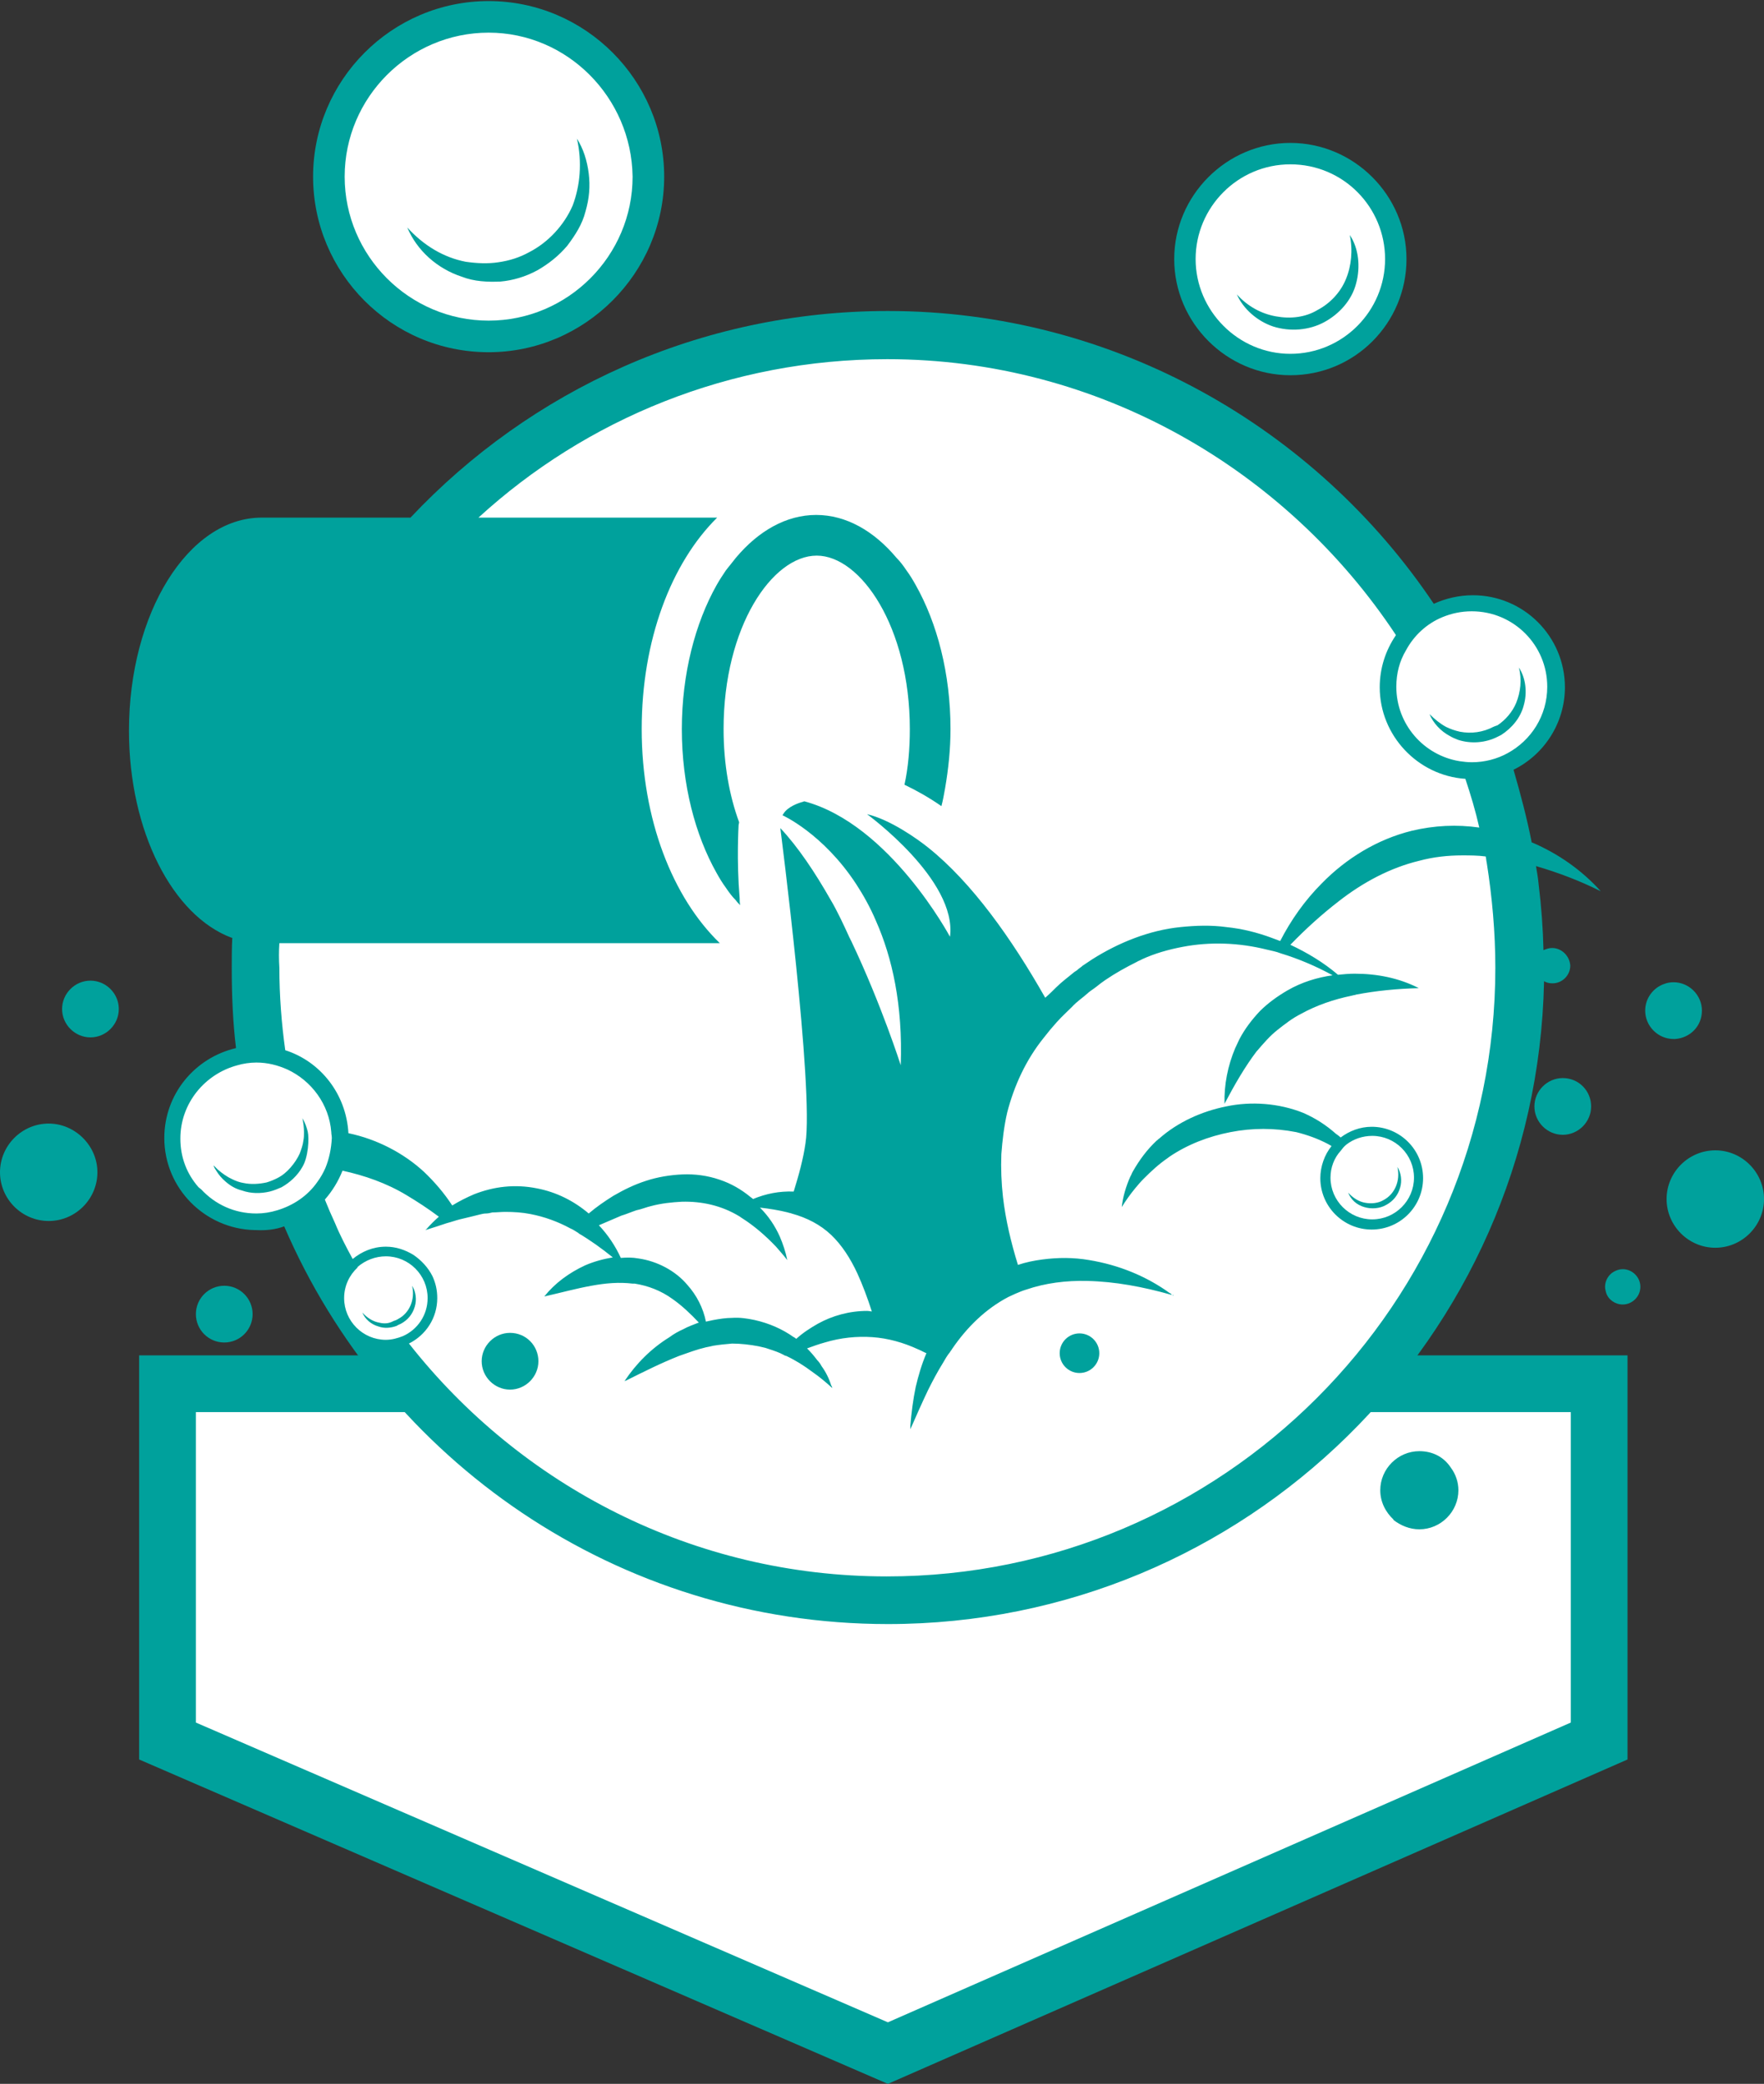 <?xml version="1.0" encoding="utf-8"?>
<!-- Generator: Adobe Illustrator 24.3.0, SVG Export Plug-In . SVG Version: 6.00 Build 0)  -->
<svg version="1.1" id="Layer_1" xmlns="http://www.w3.org/2000/svg" xmlns:xlink="http://www.w3.org/1999/xlink" x="0px" y="0px"
	 viewBox="0 0 329.6 389.3" style="enable-background:new 0 0 329.6 389.3;" xml:space="preserve">
<rect x="0" y="0" width="329.6" height="389.3" fill="#333333" stroke="none"/>
<style type="text/css">
	.st0{fill:#FFFFFF;}
	.st1{fill-rule:evenodd;clip-rule:evenodd;fill:#FFFFFF;}
	.st2{fill:#00A19C;}
</style>
<circle class="st0" cx="275" cy="128.3" r="15.2"/>
<circle class="st0" cx="241.1" cy="48.4" r="18.7"/>
<circle class="st0" cx="47.8" cy="212.6" r="16"/>
<circle class="st0" cx="79.3" cy="238.9" r="16"/>
<g>
	<polygon class="st1" points="298.8,325.2 165.9,383.5 31.3,325.2 31.3,258.5 298.8,258.5 	"/>
	<path class="st2" d="M165.9,389.3L26,328.7v-75.5h278.1v75.5L165.9,389.3z M36.6,321.8l129.3,56l127.6-56v-58H36.6V321.8z"/>
</g>
<polygon class="st0" points="84.1,266.7 58.5,229.7 50.9,206.7 47.8,188.5 52.1,142.4 77.7,102.6 93.1,87.7 121.1,70.1 157.8,62.7 
	194.3,65.8 221.4,76.9 241.1,89.6 269.4,121.2 279.4,152.8 285.1,183.5 279.4,218 265.9,244.1 249.1,263.8 227.4,281.6 190,294.8 
	161.6,297.9 127.4,292 "/>
<polygon class="st0" points="80.8,258.5 93,271 114.1,283.4 134.9,290.3 161.9,294.4 190,294.8 206,290.5 227.4,281.6 243.4,267.4 
	249.1,259.4 214.3,255.5 187.5,253.8 172.5,256.6 160.2,254.4 135.6,255.5 109.4,253.3 95.5,257.8 "/>
<g>
	<g>
		<ellipse class="st1" cx="91.3" cy="32.9" rx="29.8" ry="29.8"/>
		<path class="st2" d="M91.3,65.8C73.1,65.8,58.5,51,58.5,33S73.2,0.2,91.3,0.2S124.1,15,124.1,33S109.3,65.8,91.3,65.8z M91.3,6.1
			C76.5,6.1,64.4,18.2,64.4,33s12.1,26.9,26.9,26.9s26.9-12.1,26.9-26.9C118,18.2,106,6.1,91.3,6.1z"/>
	</g>
	<path class="st2" d="M107.8,25.9c1.2,1.9,1.9,4.1,2.2,6.5s0.1,4.7-0.6,7.1c-0.6,2.4-1.9,4.4-3.4,6.4c-1.6,1.9-3.5,3.4-5.6,4.6
		c-2.2,1.2-4.6,1.9-6.9,2.1c-2.4,0.1-4.9,0-7.2-0.9c-4.6-1.5-8.4-4.9-10.2-9.2c3.1,3.4,6.8,5.6,10.9,6.4c2.1,0.3,4.1,0.4,6.1,0.1
		c2.1-0.3,4-0.9,5.8-1.9c3.5-1.8,6.5-5,8.1-8.7C108.4,34.7,108.8,30.3,107.8,25.9z"/>
</g>
<g>
	<path class="st2" d="M241.1,70.1c-11.9,0-21.7-9.8-21.7-21.7s9.8-21.7,21.7-21.7s21.7,9.8,21.7,21.7S253.2,70.1,241.1,70.1z
		 M241.1,30.7c-9.8,0-17.7,8-17.7,17.7s8,17.7,17.7,17.7c9.8,0,17.7-8,17.7-17.7S251,30.7,241.1,30.7z"/>
	<path class="st2" d="M252.2,43.9c1.7,2.5,2,6,1.2,9c-0.8,3.2-3.2,5.8-6,7.3s-6.3,1.8-9.5,0.8c-3-1-5.6-3.3-6.8-6
		c2,2.2,4.5,3.6,7.3,4.1c2.7,0.5,5.5,0.2,7.8-1.2c2.3-1.2,4.3-3.3,5.3-5.8C252.5,49.7,252.8,46.7,252.2,43.9z"/>
</g>
<path class="st2" d="M177.6,136.2L177.6,136.2c0,3.8-0.3,7.5-1,11C177.3,143.7,177.6,140,177.6,136.2z"/>
<path class="st2" d="M138,154.2c0-0.2,0.1-0.4,0.1-0.6c-1.8-4.9-2.9-10.8-2.9-17.4c0-19.1,9.1-32.4,17.4-32.4
	c8.2,0,17.4,13.3,17.4,32.4c0,3.7-0.3,7.2-1,10.4c2.3,1.1,4.6,2.4,6.9,4c0.3-1.1,0.5-2.3,0.7-3.4c0.6-3.5,1-7.2,1-11
	c0-10.4-2.5-19.8-6.5-26.9c-0.5-0.9-1.1-1.9-1.7-2.7c-0.6-0.9-1.2-1.7-1.9-2.4c-4.2-5-9.4-8-15-8s-10.8,3-15,8
	c-0.6,0.8-1.3,1.6-1.9,2.4c-0.6,0.9-1.2,1.8-1.7,2.7c-4,7.1-6.5,16.6-6.5,26.9c0,10.4,2.5,19.8,6.5,26.9c0.5,0.9,1.1,1.9,1.7,2.7
	c0.6,0.9,1.2,1.7,1.9,2.4c0.2,0.3,0.5,0.6,0.8,0.9c-0.1-0.5-0.1-0.9-0.1-1.3C137.6,160.6,138,154.5,138,154.2z"/>
<path class="st0" d="M219.2,241.8L219.2,241.8L219.2,241.8z"/>
<path class="st2" d="M173.6,252.2L173.6,252.2L173.6,252.2L173.6,252.2z"/>
<path class="st2" d="M292,201.4c-2.9,0-5.3,2.4-5.3,5.3s2.4,5.3,5.3,5.3s5.3-2.4,5.3-5.3S295,201.4,292,201.4z"/>
<path class="st2" d="M312.7,183.5c-0.6,0-1.2,0.1-1.7,0.3c-2.1,0.7-3.6,2.7-3.6,5c0,2.9,2.4,5.3,5.3,5.3c0.1,0,0.2,0,0.3,0
	c2.8-0.2,5-2.4,5-5.3S315.6,183.5,312.7,183.5z"/>
<path class="st2" d="M303.2,237.1c-0.6,0-1.2,0.2-1.7,0.5l0,0c-0.9,0.5-1.6,1.6-1.6,2.8c0,0.4,0.1,0.7,0.2,1.1l0,0
	c0.4,1.3,1.7,2.2,3.1,2.2c1.8,0,3.3-1.5,3.3-3.3S305,237.1,303.2,237.1z"/>
<path class="st2" d="M271.1,274.2L271.1,274.2c-1.3-2-3.4-3.1-5.9-3.1c-4,0-7.3,3.3-7.3,7.3c0,2.2,1,4.1,2.5,5.5h-0.1
	c1.4,1.1,3.1,1.8,4.9,1.8c4,0,7.3-3.3,7.3-7.3C272.5,276.9,272,275.4,271.1,274.2z"/>
<path class="st2" d="M95.3,249c-2.9,0-5.3,2.4-5.3,5.3s2.4,5.3,5.3,5.3s5.3-2.4,5.3-5.3S98.3,249,95.3,249z"/>
<path class="st2" d="M16.9,183.2c-2.9,0-5.3,2.4-5.3,5.3c0,2.9,2.4,5.3,5.3,5.3s5.3-2.4,5.3-5.3S19.8,183.2,16.9,183.2z"/>
<path class="st2" d="M9.1,209.9c-5,0-9.1,4.1-9.1,9.1s4.1,9.1,9.1,9.1s9.1-4.1,9.1-9.1S14,209.9,9.1,209.9z"/>
<path class="st2" d="M320.5,214.9c-5,0-9.1,4.1-9.1,9.1s4.1,9.1,9.1,9.1s9.1-4.1,9.1-9.1S325.5,214.9,320.5,214.9z"/>
<ellipse class="st2" cx="41.9" cy="245.5" rx="5.3" ry="5.3"/>
<path class="st0" d="M178.1,252.2h0.1H178.1L178.1,252.2z"/>
<path class="st0" d="M219.2,241.9L219.2,241.9v-0.1l0,0V241.9z"/>
<path class="st0" d="M219.2,242L219.2,242L219.2,242z"/>
<path class="st0" d="M219.2,241.8c-0.1,0-0.2-0.1-0.3-0.1C219,241.8,219.1,241.9,219.2,241.8C219.2,241.9,219.2,241.8,219.2,241.8z"
	/>
<path class="st2" d="M178,252.2C178.1,252.2,178.1,252.2,178,252.2C178.1,252.2,178.1,252.2,178,252.2
	C178.1,252.2,178.1,252.2,178,252.2z"/>
<path class="st2" d="M219.2,242L219.2,242C219.2,242,219.2,241.9,219.2,242C219.2,241.9,219.2,241.9,219.2,242
	C219.2,241.9,219.2,242,219.2,242z"/>
<path class="st2" d="M219.3,242c0,0-0.1-0.1-0.2-0.1c0,0,0,0,0,0.1C219.2,242,219.3,242,219.3,242z"/>
<circle class="st2" cx="201.7" cy="252.8" r="3.7"/>
<path class="st2" d="M108.2,228.3L108.2,228.3L108.2,228.3L108.2,228.3z"/>
<path class="st2" d="M283.8,124.7c0.6,2.3,0.3,4.6-0.5,6.6c-0.7,1.7-2,3.2-3.5,4.2c-0.3,0.1-0.6,0.2-0.8,0.3c-1.9,1-4.1,1.3-6.2,0.9
	c-0.9-0.2-1.8-0.5-2.6-0.9l0,0c-1.1-0.6-2.1-1.4-3.1-2.4c0.7,1.7,2.1,3.2,3.8,4.1l0,0c0.5,0.3,1,0.5,1.5,0.7
	c2.4,0.8,5.2,0.6,7.5-0.6c0.2-0.1,0.4-0.2,0.6-0.3l0,0l0,0l0,0l0,0c2-1.3,3.6-3.2,4.2-5.5C285.4,129.4,285.1,126.7,283.8,124.7z"/>
<path class="st2" d="M57.5,211.4L57.5,211.4c-0.2-0.8-0.5-1.7-1-2.5c0.2,0.9,0.3,1.8,0.3,2.6c0,0.5,0,1-0.1,1.5
	c0,0.1,0.1,0.2,0.1,0.3c0-0.1-0.1-0.2-0.1-0.3c-0.1,0.9-0.4,1.7-0.7,2.5c-0.4,0.9-1,1.8-1.7,2.6s-1.5,1.5-2.5,2
	c-0.6,0.3-1.3,0.6-2,0.8l0,0c-1.4,0.3-2.9,0.4-4.3,0.1c-0.7-0.1-1.5-0.4-2.1-0.7l0,0c-0.9-0.4-1.9-1.1-2.7-1.8
	c-0.3-0.3-0.6-0.6-0.8-0.8c0.1,0.4,0.3,0.7,0.5,1c0.5,0.8,1,1.4,1.7,2l0,0c0.9,0.8,1.9,1.4,3.1,1.7c1.7,0.6,3.5,0.6,5.2,0.2l0,0
	c0.8-0.2,1.5-0.5,2.2-0.8c1.6-0.9,3-2.2,3.9-3.8C57.6,216.2,57.8,212.7,57.5,211.4z"/>
<path class="st2" d="M256.3,210.5c-2.2,0-4.2,0.8-5.8,2c-0.2-0.2-0.6-0.5-0.9-0.7c-1.8-1.6-3.8-2.9-6.1-3.9
	c-4.5-1.8-9.7-2.2-14.4-1.2c-4.5,0.9-9,2.9-12.5,6c-0.2,0.1-0.3,0.3-0.5,0.4c-1.8,1.7-3.2,3.6-4.4,5.7c-0.2,0.3-0.3,0.7-0.5,1
	c-0.8,1.8-1.4,3.8-1.6,5.7c0.8-1.3,1.6-2.4,2.5-3.5c0.5-0.6,1-1.2,1.6-1.8c1.4-1.4,2.8-2.7,4.4-3.8c0.1-0.1,0.3-0.2,0.4-0.3
	c3.4-2.3,7.3-3.8,11.4-4.6c4.1-0.8,8.2-0.8,12.3,0c2,0.5,4,1.2,5.9,2.2c0.2,0.1,0.5,0.3,0.7,0.4l0,0l0,0c-1.3,1.6-2.1,3.8-2.1,6
	c0,5.3,4.3,9.6,9.6,9.6s9.6-4.3,9.6-9.6S261.6,210.5,256.3,210.5z M256.4,227.8c-4.3,0-7.8-3.5-7.8-7.8c0-1.9,0.7-3.7,1.9-5l0,0
	c0.3-0.4,0.6-0.8,1.1-1.2l0,0l0,0c1.3-1,3-1.6,4.8-1.6c4.3,0,7.8,3.5,7.8,7.8S260.7,227.8,256.4,227.8z"/>
<path class="st2" d="M254.9,225.5c1.3,0.4,2.9,0.3,4.1-0.4c1.3-0.7,2.2-1.8,2.6-3.2c0.4-1.3,0.2-2.8-0.5-3.9
	c0.6,2.6-0.5,5.1-2.6,6.2c-1,0.6-2.3,0.7-3.4,0.5c-1.2-0.2-2.3-0.9-3.2-1.9C252.4,224.1,253.5,225.1,254.9,225.5z"/>
<path class="st2" d="M290,177.1c-0.6,0-1.1,0.2-1.6,0.4c0,0,0,0,0,0.1l0,0c-0.1-4.2-0.4-8.3-0.9-12.3l0,0c-0.1-1.1-0.3-2.4-0.5-3.5
	c4.1,1.2,8.1,2.7,12.1,4.7c-3.5-3.9-7.9-7-12.8-9.1h-0.1c-0.9-4.6-2.1-9.1-3.4-13.6c5.7-2.8,9.6-8.7,9.6-15.4
	c0-9.5-7.7-17.2-17.2-17.2c-2.6,0-5.1,0.6-7.3,1.6c-22-32.8-59.6-54.7-102-54.7c-35.1,0-66.8,14.8-89.2,38.6h-0.1h-27
	c-0.2,0-0.5,0-0.7,0c-13.7,0-24.8,17.8-24.8,39.8c0,18.9,8.2,34.6,19.2,38.7h0.1c-0.1,1.9-0.1,3.8-0.1,5.6c0,5.1,0.2,10.1,0.8,15
	c-7.7,1.8-13.4,8.6-13.4,16.8c0,9.4,7.6,17,16.9,17.2l0,0c0.1,0,0.2,0,0.3,0c1.8,0.1,3.6-0.1,5.2-0.7l0,0l0,0l0,0
	c18.8,43.7,62.2,74.3,112.8,74.3c66.8,0,121.2-53.5,122.6-120l0,0v-0.1c0.5,0.3,1,0.4,1.6,0.4c1.8,0,3.3-1.5,3.3-3.3
	C293.3,178.6,291.8,177.1,290,177.1z M52.2,176.2h82.3c-8.8-8.5-14.6-23.1-14.6-40c0-16.6,5.5-31,14.1-39.5H89.4
	c20.1-18.4,47-29.6,76.4-29.6c39.6,0,74.6,20.7,95,51.5l0,0v0.1c-1.9,2.8-3,6.1-3,9.7c0,9,7.1,16.5,16,17.1c1,3,1.9,6,2.6,9.1
	c-4.2-0.6-8.4-0.4-12.6,0.6c-6.5,1.6-12.3,5.2-16.8,9.8c-3.2,3.2-5.8,6.9-7.8,10.8c-0.5-0.2-1.1-0.4-1.6-0.6c-2.7-1-5.5-1.7-8.4-2
	c-2.9-0.4-5.8-0.3-8.7,0c-5.8,0.6-11.5,2.9-16.4,6c-0.6,0.4-1.2,0.8-1.8,1.2c-0.3,0.3-0.7,0.5-1,0.8c-0.2,0.2-0.5,0.3-0.7,0.5
	c-1.1,0.9-2.3,1.8-3.3,2.8c-0.6,0.6-1.2,1.2-1.9,1.8l-0.1,0.1l0,0c-6.3-11.1-13.7-21.5-21.8-28l0,0c-2.1-1.7-7.2-5.3-11.5-6.3
	c0,0,16.9,12.3,15.5,22.9c0,0-11.2-21-27.2-25.3c0,0-0.1,0-0.3,0.1c-0.8,0.2-2.8,0.9-3.6,2.2c-0.1,0.1-0.1,0.2-0.2,0.3
	c0,0,7.6,3.4,13.8,12.9c1.3,2,2.6,4.3,3.7,6.9l0,0c3,6.8,5,15.6,4.6,26.9c0,0-3.6-11.3-9.2-23.1l0,0c-0.1-0.2-0.2-0.4-0.3-0.6
	c0-0.1-0.1-0.1-0.1-0.2l0,0c-1-2.2-2.3-5-3.5-7c-2.9-5.1-6.1-9.9-9.4-13.4c0,0,6.3,48.8,4.7,58.9c-0.4,2.8-1.2,5.8-2.2,9
	c-2.7-0.1-5.2,0.4-7.6,1.4c0,0,0,0-0.1-0.1s-0.3-0.2-0.4-0.3c-1.7-1.4-3.6-2.5-5.7-3.2c-2.3-0.8-4.7-1.1-7-1s-4.7,0.5-6.8,1.2
	c-2.2,0.7-4.2,1.7-6.1,2.8c-1.6,1-3.2,2.1-4.6,3.3c-2.7-2.3-6-4-9.7-4.7c-2-0.4-4-0.5-6-0.3s-3.9,0.7-5.7,1.4
	c-1.4,0.6-2.8,1.3-4.1,2.1c-1.5-2.3-3.3-4.4-5.3-6.3c-3.8-3.5-8.8-6.1-14.1-7.2c-0.4-7.3-5.2-13.4-11.8-15.5
	c-0.7-5-1.1-10.2-1.1-15.4C52.1,179.2,52.1,177.7,52.2,176.2z M145.7,231c-0.9-2-2.1-3.8-3.7-5.4c1.8,0.2,3.6,0.5,5.2,0.9
	c0.2,0.1,0.5,0.1,0.7,0.2c2.9,0.8,5.4,2.1,7.4,4s3.6,4.4,4.9,7.2c1,2.2,1.9,4.6,2.7,7.1c-0.2,0-0.5-0.1-0.9-0.1
	c-3.3,0-6.5,0.9-9.2,2.4c-1.4,0.8-2.8,1.7-4,2.8c-0.1,0-0.1-0.1-0.2-0.1c-0.1-0.1-0.2-0.2-0.3-0.2c-2.1-1.5-4.6-2.6-7.3-3.2
	c-1.4-0.3-2.8-0.5-4.2-0.4c-1.2,0-2.4,0.2-3.5,0.4c-0.5,0.1-0.9,0.2-1.4,0.3c-0.5-2.5-1.7-4.9-3.5-6.9c-2.2-2.6-5.6-4.4-9.1-4.9
	c-1.1-0.2-2.2-0.2-3.3-0.1c-1-2.2-2.4-4.3-4.1-6.1c1.4-0.6,2.8-1.2,4.2-1.8c1-0.3,1.9-0.7,2.8-1c1-0.2,1.9-0.6,2.8-0.8
	c1.9-0.5,3.8-0.7,5.7-0.8c3.7-0.1,7.4,0.7,10.7,2.7c0.2,0.1,0.4,0.3,0.6,0.4c2.2,1.4,4.3,3.2,6.3,5.3c0.7,0.8,1.4,1.6,2.1,2.5
	C146.8,233.9,146.3,232.4,145.7,231z M51.8,226.1L51.8,226.1c-1.3,0.4-2.6,0.6-3.9,0.6c-4.1,0-7.7-1.7-10.3-4.5l0,0
	c-0.1-0.1-0.4-0.3-0.5-0.4c-2.2-2.5-3.4-5.6-3.4-9.1c0-6.6,4.6-12.1,10.7-13.7l0,0c1-0.3,2.3-0.5,3.5-0.5c2.1,0,4,0.5,5.8,1.3
	c4.5,2.1,7.8,6.5,8.2,11.7c0,0.4,0.1,0.7,0.1,1.1c-0.1,2-0.5,3.9-1.2,5.6c-0.4,0.9-0.9,1.8-1.5,2.6
	C57.5,223.4,54.8,225.2,51.8,226.1z M72.1,250.3c-4.3,0-7.8-3.5-7.8-7.8c0-2.3,1-4.3,2.5-5.7c0,0,0,0,0-0.1c1.5-1.3,3.4-2,5.3-2
	c4.3,0,7.8,3.5,7.8,7.8c0,3.2-1.9,5.9-4.6,7.1C74.3,250,73.2,250.3,72.1,250.3z M165.7,294.5c-36.2,0-68.4-17-89.2-43.4l0,0
	l-0.1-0.1c3.2-1.6,5.3-4.8,5.3-8.5c0-1.5-0.3-2.8-0.9-4.1c-0.8-1.6-2.1-3-3.6-4c-1.5-0.9-3.2-1.5-5.1-1.5c-2.4,0-4.5,0.9-6.2,2.3
	c-1.2-2.2-2.4-4.5-3.3-6.7c-0.7-1.5-1.3-2.9-1.9-4.4l0,0c1.4-1.6,2.5-3.4,3.3-5.4c4.1,0.9,8.2,2.3,12,4.6c2,1.2,4,2.5,6,4
	c-0.8,0.7-1.6,1.5-2.3,2.3c-0.1,0.1-0.1,0.1-0.2,0.2c0.1,0,0.2-0.1,0.3-0.1c1.3-0.4,2.5-0.8,3.7-1.2c0.8-0.2,1.6-0.5,2.4-0.7
	c1.3-0.3,2.5-0.6,3.7-0.9c0.4-0.1,0.8-0.2,1.2-0.2s0.8-0.1,1.2-0.2c0.8,0,1.6-0.1,2.4-0.1c1.6,0,3.2,0.1,4.7,0.4
	c2.6,0.5,5.1,1.4,7.5,2.7c0.5,0.2,0.9,0.5,1.4,0.8c0,0,0.1,0,0.1,0.1c2.2,1.3,4.3,2.8,6.4,4.5c-1.8,0.3-3.6,0.8-5.2,1.5
	c-3,1.4-5.6,3.3-7.6,5.8c3.1-0.7,6-1.5,8.8-2c2.7-0.5,5.2-0.7,7.7-0.4c0.1,0,0.3,0,0.4,0c2.5,0.4,4.9,1.3,7.1,2.9
	c1.7,1.2,3.3,2.7,4.9,4.4c0,0,0,0-0.1,0c-1,0.4-1.9,0.7-2.8,1.2c-0.9,0.4-1.8,0.9-2.6,1.5c-3.4,2.1-6.2,4.9-8.4,8.2
	c0.1,0,0.2-0.1,0.3-0.1c3.4-1.7,6.6-3.3,9.9-4.6c1.7-0.6,3.3-1.2,5-1.6c0.5-0.1,1-0.2,1.4-0.3c1.2-0.2,2.4-0.3,3.5-0.4
	c1.6,0,3.3,0.2,4.9,0.5c0.4,0.1,0.9,0.2,1.3,0.3c0.9,0.3,1.9,0.6,2.8,1c0.2,0.1,0.4,0.2,0.6,0.3c0.2,0.1,0.3,0.2,0.5,0.2
	c1.7,0.8,3.3,1.8,4.9,3c1.3,0.9,2.5,1.9,3.7,3c0-0.2-0.1-0.3-0.2-0.5c-0.4-1.3-1-2.5-1.8-3.6c-0.2-0.4-0.5-0.8-0.8-1.1
	c-0.6-0.8-1.2-1.5-1.9-2.2c1.1-0.4,2.2-0.8,3.3-1.1c3-0.9,6-1.2,8.9-1s5.8,1,8.6,2.3c0.5,0.2,1,0.5,1.5,0.7c-0.9,2.1-1.5,4.2-2,6.3
	c-0.5,2.4-0.8,4.8-1,7.2c0,0.2,0,0.4,0,0.7c1.1-2.5,2.2-5,3.3-7.3c0.9-1.8,1.8-3.5,2.8-5.1c0.4-0.7,0.8-1.4,1.3-2
	c0.1-0.2,0.3-0.4,0.4-0.6c2.8-4.1,6.3-7.5,10.5-9.7c0.4-0.2,0.9-0.4,1.3-0.6c0.7-0.3,1.4-0.6,2.1-0.8c3.5-1.2,7.4-1.7,11.3-1.6
	c5.2,0.1,10.5,1.1,15.8,2.6c0,0,0,0,0-0.1c-0.1-0.1-0.2-0.2-0.3-0.2c-4.4-3.2-9.6-5.3-15.1-6.2c-2.9-0.5-5.8-0.5-8.8-0.1
	c-1.5,0.2-3,0.5-4.5,1c-1.3-4.2-2.3-8.4-2.8-12.7c-0.3-2.7-0.4-5.3-0.3-8c0.2-2.6,0.5-5.2,1.1-7.8c1.3-5,3.5-9.8,6.8-13.9l1.2-1.5
	l1.3-1.5l0.1-0.1c0.8-0.9,1.8-1.8,2.7-2.7c0.9-1,2-1.7,3-2.6l0.1-0.1c0.5-0.4,1-0.7,1.5-1.1c0.5-0.4,1-0.8,1.6-1.2
	c1.9-1.3,3.9-2.4,5.9-3.4c0.3-0.2,0.7-0.3,1-0.5c2.4-1.1,4.9-1.8,7.5-2.3c5.2-1,10.6-0.8,15.8,0.5c0.4,0.1,0.9,0.2,1.3,0.3
	c0.4,0.1,0.8,0.2,1.3,0.4c3.3,1,6.6,2.4,9.7,4.1c-2.9,0.4-5.8,1.3-8.4,2.8c-1.9,1.1-3.7,2.4-5.2,3.9c-1.5,1.6-2.8,3.3-3.8,5.2
	c-0.3,0.6-0.5,1.1-0.8,1.7c-1.4,3.3-2.1,6.9-2,10.4c1.9-3.6,3.8-6.9,6-9.8l0.1-0.1c1.2-1.4,2.4-2.8,3.8-3.9c1.4-1.1,2.8-2.2,4.4-3
	c2.9-1.6,6.1-2.7,9.5-3.4c0.3-0.1,0.6-0.1,0.8-0.2c3.7-0.7,7.6-1.1,11.7-1.2c-3.7-1.9-7.8-2.7-12-2.7c-1,0-2.1,0.1-3.1,0.2
	c-2.7-2.3-5.7-4.1-8.9-5.6c2.9-3,5.9-5.7,9-8.1c4.6-3.6,9.7-6.3,15.1-7.6c2.6-0.7,5.3-1,8-1c1.4,0,2.9,0,4.4,0.2l0,0
	c0.1,0.4,0.1,0.8,0.2,1.2c1,6.4,1.6,12.9,1.6,19.6C279.4,243.5,228.4,294.5,165.7,294.5z M275,142.4c-0.8,0-1.6-0.1-2.3-0.2
	c-6.7-1.1-11.8-6.9-11.8-13.9c0-2.5,0.6-4.8,1.8-6.8l0,0c1.5-2.8,3.9-5,6.8-6.2l0,0l0,0c1.7-0.7,3.5-1.1,5.5-1.1
	c7.8,0,14.1,6.3,14.1,14.1c0,5.4-3,10-7.4,12.4l0,0C279.7,141.8,277.4,142.4,275,142.4z"/>
<path class="st2" d="M77,240.2c0.6,2.6-0.5,5.1-2.6,6.2c-0.3,0.2-0.6,0.3-0.9,0.4l0,0c-0.9,0.5-1.8,0.5-2.6,0.3
	c-1.2-0.2-2.3-0.9-3.2-1.9c0.5,1.2,1.6,2.2,3,2.6c1.1,0.4,2.3,0.3,3.4-0.1l0,0c0.3-0.2,0.6-0.3,0.8-0.4c1.3-0.7,2.2-1.8,2.6-3.2
	C77.9,242.8,77.7,241.3,77,240.2z"/>
</svg>
